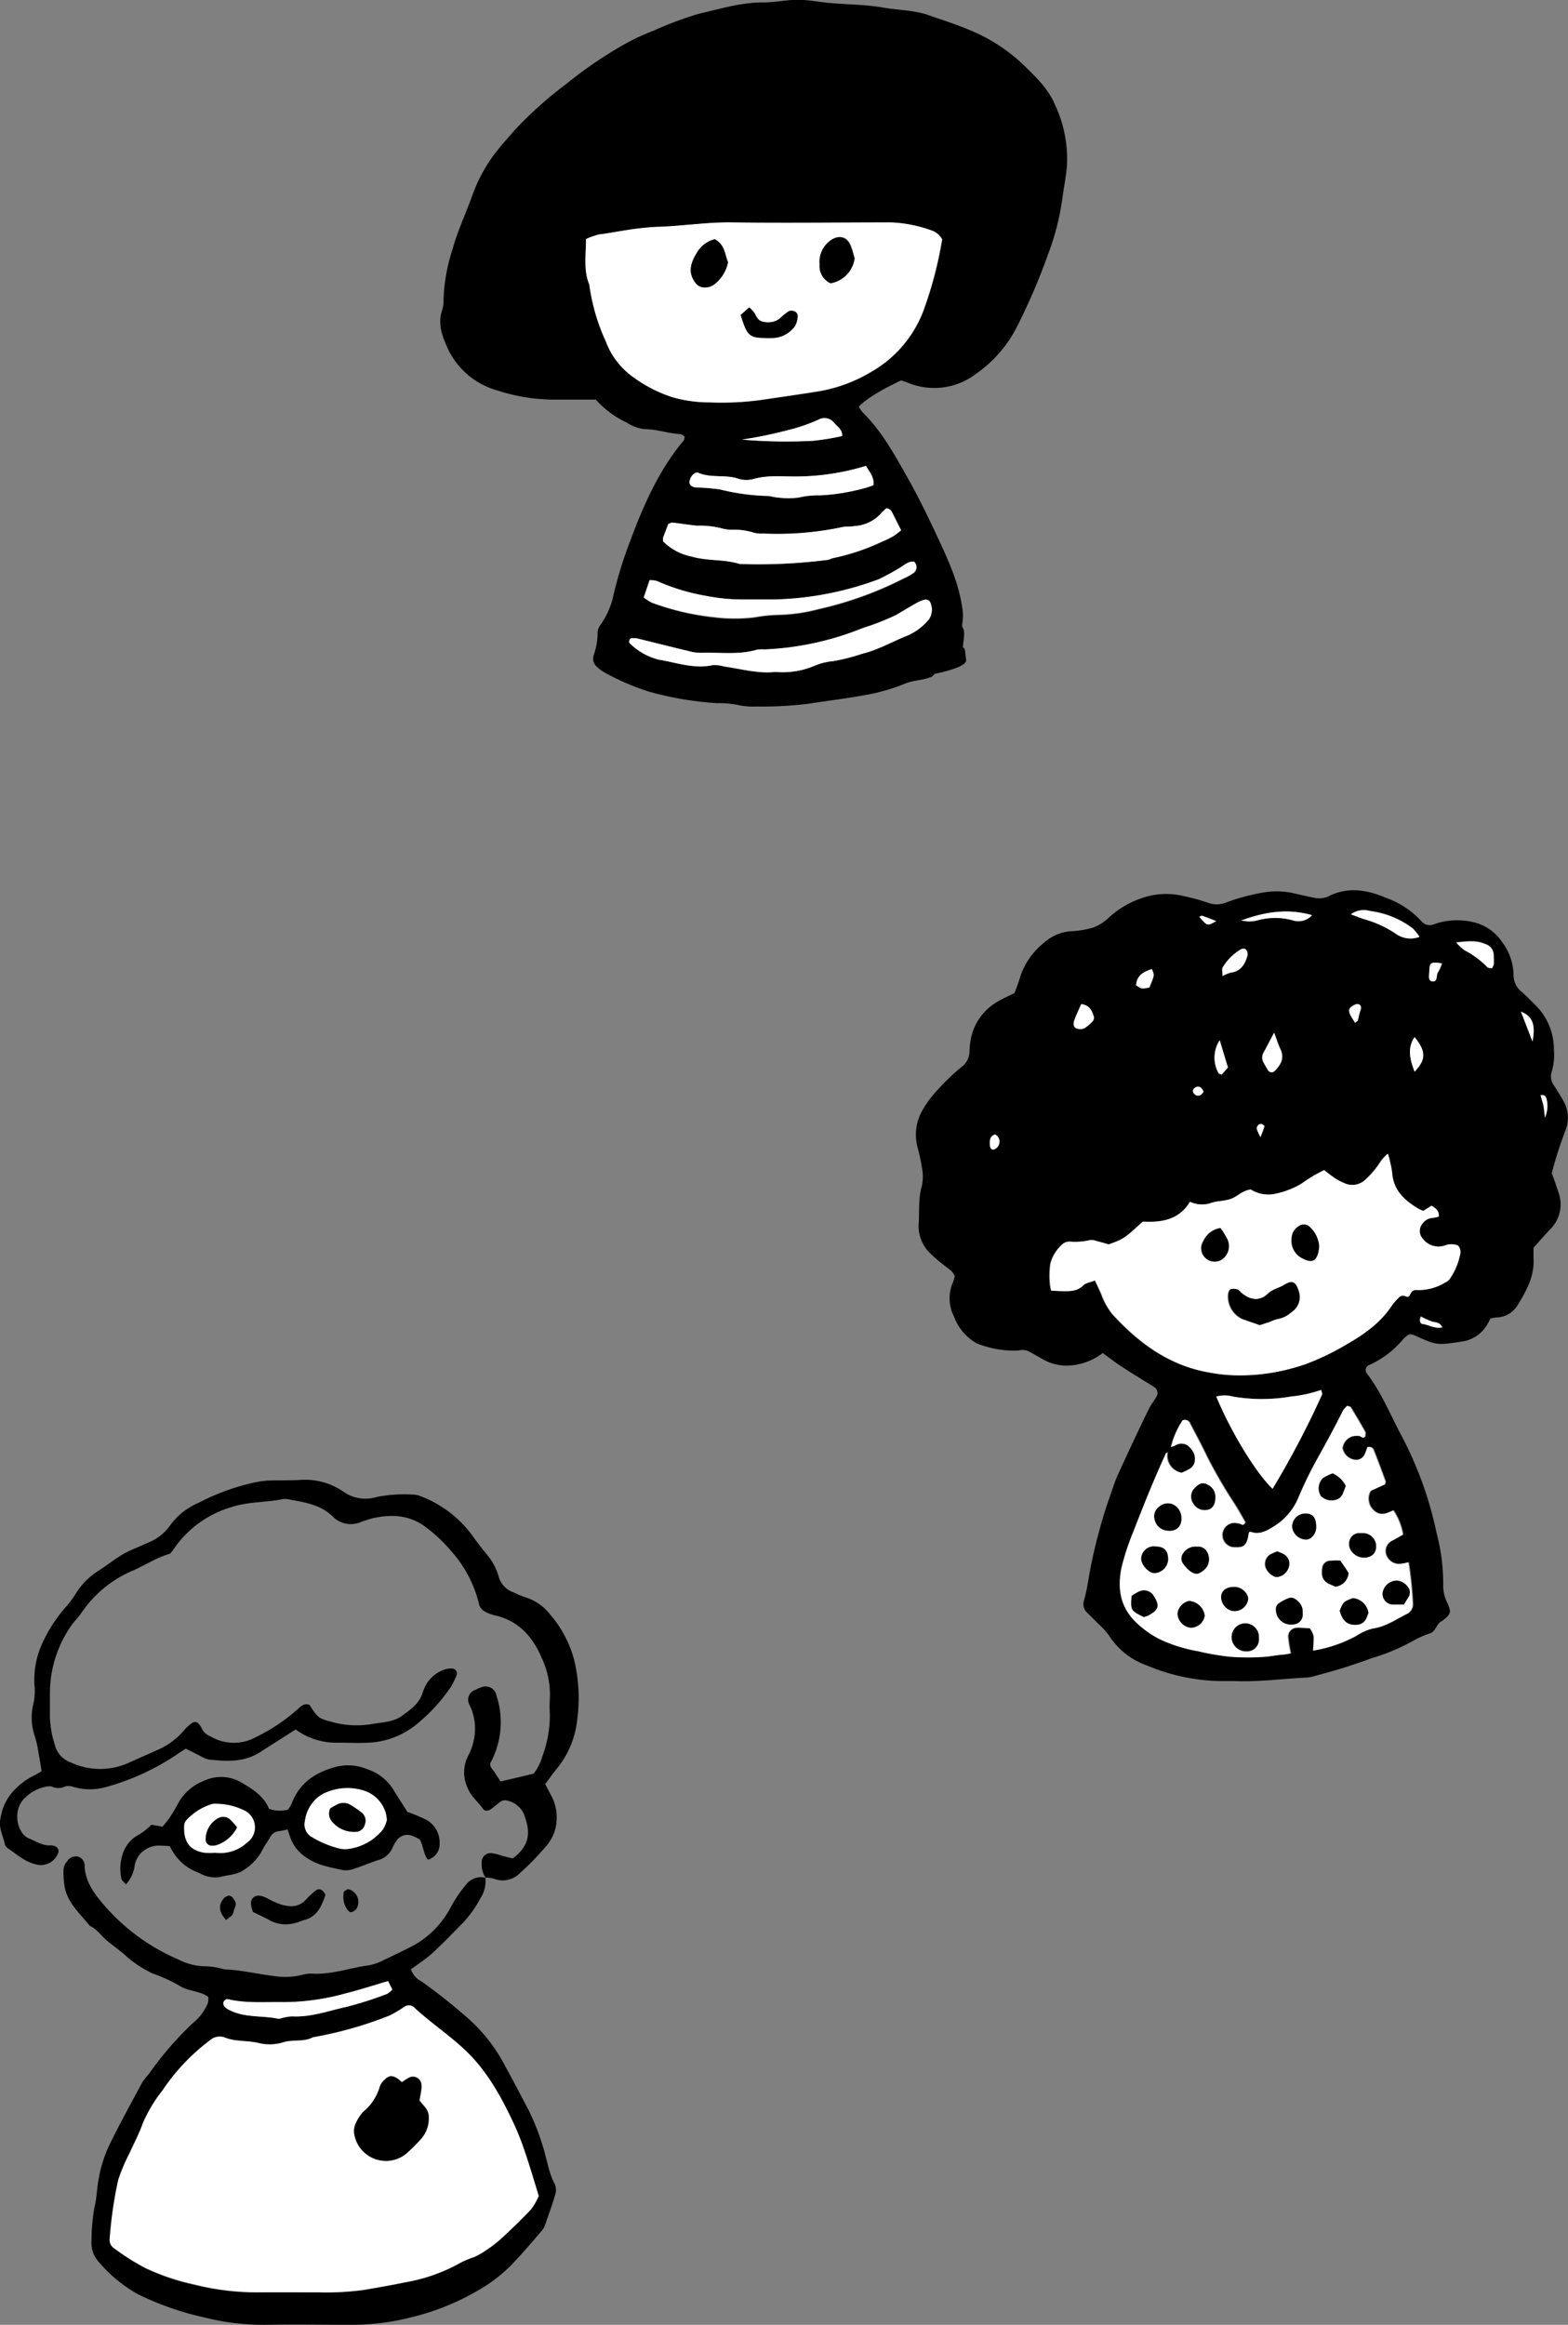 <svg xmlns="http://www.w3.org/2000/svg" viewBox="0 0 238.15 352.91"><rect x="0" y="0" width="238.15" height="352.91" fill="#808080" stroke="none"/><title>about-description</title><g id="レイヤー_2" data-name="レイヤー 2"><g id="レイヤー_1-2" data-name="レイヤー 1"><path d="M136.87,57.74c-3.26,1.55-5.34,2.84-6.44,4a6.07,6.07,0,0,0,.63.9c2.94,2.9,4.87,6.5,6.85,10,1.7,3,3.22,6.19,4.7,9.36,1.63,3.5,3.2,7,3.63,11,.1,1-.23,2-.05,2.24.5.61.07,2.17.07,3,0,.27.22-.25.34.75,0,.1.15,1.2.14,1.3-.12,1.12-4.78,2-4.78,2s-.49.6-.66.51c-1.37.55-2.48.4-3.9,1a29.43,29.43,0,0,1-6.39,1.78c-2.76.49-5.54.83-8.3,1.26a56.86,56.86,0,0,1-7.81.41A10.86,10.86,0,0,1,112,107a15.14,15.14,0,0,0-3.17-.26A50.27,50.27,0,0,1,98.59,105a36.52,36.52,0,0,1-6.91-3,4.82,4.82,0,0,1-.93-.7,1.64,1.64,0,0,1-.58-1.84A10.19,10.19,0,0,0,90.76,96a2,2,0,0,1,.39-1.06,12.33,12.33,0,0,0,2.06-4.75,63.06,63.06,0,0,1,2.28-7.47c2.09-5.64,4.42-11.17,8.35-15.85.11-.13.09-.36.15-.62-.22-.12-.44-.34-.69-.35-1.83-.11-3.58-.75-5.45-.76a6.25,6.25,0,0,1-2.67-1,14.53,14.53,0,0,1-4.69-3.48H83.78a28.25,28.25,0,0,1-8.25-1.39A11.8,11.8,0,0,1,68,52.89c-.83-1.84-1.58-3.77-.82-5.88a4.26,4.26,0,0,0,.18-1.43,27.28,27.28,0,0,1,1.35-7.67c.77-2.79,2-5.43,3-8.16a23.55,23.55,0,0,1,3.77-6.84c.83-1.07,1.75-2.06,2.63-3.09a59.31,59.31,0,0,1,7.8-7,64.89,64.89,0,0,1,8.35-5.77,33.63,33.63,0,0,1,5-2.39,52.13,52.13,0,0,1,7.07-2.62c3.2-.72,6.34-1.71,9.68-1.67,1.73,0,3.46-.41,5.19-.4s3.26.35,4.9.49c2.69.24,5.43.23,8.09.7,2.27.39,4.63.37,6.84,1.14s4.41,1.47,6.54,2.39a26.1,26.1,0,0,1,8,5.28c1.81,1.76,3.63,3.51,4.65,5.9a19.45,19.45,0,0,1,1.83,9.3c-.14,1.63-.46,3.25-.69,4.88a38,38,0,0,1-2.12,8.39,94.94,94.94,0,0,1-4.93,11.45,19.53,19.53,0,0,1-6.11,6.89,10.47,10.47,0,0,1-10.45,1.26ZM89,36.29c0,2.51-.35,4.76.55,6.91A29.88,29.88,0,0,0,92,51.79a11.61,11.61,0,0,0,3.49,4.93,20.88,20.88,0,0,0,6.62,3.58,20.3,20.3,0,0,0,5.71.8,44.68,44.68,0,0,0,7.82-.37c2.75-.41,5.52-.8,8.28-1.24a22.91,22.91,0,0,0,8.38-3,18,18,0,0,0,8.16-9.82,59.35,59.35,0,0,0,2.66-10.33,3,3,0,0,0-1.77-1.39,20.33,20.33,0,0,0-5.94-1.16c-8.06,0-16.12.09-24.18,0-3.89-.06-7.72.59-11.6.68a45.61,45.61,0,0,0-5.16.61c-1.14.17-2.27.4-3.43.53A11.44,11.44,0,0,0,89,36.29ZM101.5,79.54c-.24.64-.53,1.35-.79,2.07a1.82,1.82,0,0,0,0,.57,8.35,8.35,0,0,0,4.23,2.29c2.43.72,5,.4,7.42,1.15A83.54,83.54,0,0,0,125.68,85c.28,0,.54-.21.83-.27a33.1,33.1,0,0,0,7.39-2.47,17.13,17.13,0,0,0,1.56-.74c.47-.28.89-.66,1.4-1l-1.21-2.42c-.21-.42-.39-.88-1.05-.93-.24.24-.55.48-.79.77a5.89,5.89,0,0,1-4.08,1.93c-.57.09-1.17,0-1.74.14a47.64,47.64,0,0,1-12.09,1,4.23,4.23,0,0,1-1.44-.14,9.68,9.68,0,0,0-3.15-.44,6,6,0,0,1-1.71-.21,13.2,13.2,0,0,0-3.74-.4c-1.25-.13-2.48-.33-3.72-.47C102,79.31,101.78,79.44,101.5,79.54ZM117.81,102a12.45,12.45,0,0,0,5.86-.91,9.1,9.1,0,0,1,2.79-.71,29,29,0,0,0,4.47-1.13c2.38-.57,4.48-1.79,6.71-2.69A8.53,8.53,0,0,0,141.11,94a2.61,2.61,0,0,0,.07-2.71.83.83,0,0,0-.75-.23,5.15,5.15,0,0,0-1.33.56c-1,.56-2,1.17-3,1.76a39.26,39.26,0,0,1-5.11,2,44.65,44.65,0,0,1-14.9,3.22,4.94,4.94,0,0,0-1.16.05c-2.66.78-5.38.4-8.08.46a7.22,7.22,0,0,1-1.74-.13c-2.8-.67-5.6-1.38-8.4-2.06a3.09,3.09,0,0,0-.86,0,.31.31,0,0,0-.22.18c0,.16-.13.43-.06.49a9.49,9.49,0,0,0,4.48,2.56c2.7.44,5.38,1.46,8.21.83a5.14,5.14,0,0,1,1.71.21C112.55,101.51,115.08,102.28,117.81,102Zm21-16.72c-.84-.1-1.41.48-2.07.84a34.14,34.14,0,0,1-3.3,1.8A48.52,48.52,0,0,1,117.65,91c-1.55,0-3.1,0-4.65,0a28.59,28.59,0,0,1-5.75-.5,30.9,30.9,0,0,1-7.44-2.25,3.93,3.93,0,0,0-1.15-.14l-.89,2.62a8.4,8.4,0,0,0,1.23.79,39.24,39.24,0,0,0,9.53,2.25,25.33,25.33,0,0,0,6.09,0,23.34,23.34,0,0,1,3.44-.37,26,26,0,0,0,6.28-.88,54.74,54.74,0,0,0,13-4.7,6.44,6.44,0,0,0,1.26-.7A1.11,1.11,0,0,0,138.83,85.26Zm-7.32-14.54a36.59,36.59,0,0,1-10.72,1.61c-2.12,0-4.25-.22-6.36.39a4.09,4.09,0,0,1-2.3-.06c-2-.66-4.08-.06-6-.87-.56-.24-1.2.43-1.37,1.21-.12.58.27.94,1.09,1a30.82,30.82,0,0,1,3.47.28,33.79,33.79,0,0,0,7.16,1c.57,0,1.14.21,1.71.24a11.57,11.57,0,0,0,3.16,0,12.66,12.66,0,0,1,3.17-.33,29.77,29.77,0,0,0,5.72-.82,17.89,17.89,0,0,0,2.44-.72C132.79,72.46,132.13,71.72,131.51,70.72Zm-18.81-4a78.71,78.71,0,0,0,10.74.17,36,36,0,0,0,4.48-.73c0-1-.76-1.41-1.22-2a1.85,1.85,0,0,0-2.36-.49,25.83,25.83,0,0,1-4.63,1.59A65,65,0,0,1,112.7,66.73Z"/><path d="M89,36.29a11.44,11.44,0,0,1,2-.71c1.16-.13,2.29-.36,3.43-.53a45.61,45.61,0,0,1,5.16-.61c3.88-.09,7.71-.74,11.6-.68,8.06.11,16.12,0,24.18,0a20.33,20.33,0,0,1,5.94,1.16,3,3,0,0,1,1.77,1.39,59.35,59.35,0,0,1-2.66,10.33,18,18,0,0,1-8.16,9.82,22.91,22.91,0,0,1-8.38,3c-2.76.44-5.53.83-8.28,1.24a44.68,44.68,0,0,1-7.82.37,20.3,20.3,0,0,1-5.71-.8,20.88,20.88,0,0,1-6.62-3.58A11.61,11.61,0,0,1,92,51.79,29.88,29.88,0,0,1,89.5,43.2C88.6,41.05,89,38.8,89,36.29Zm19.62,0a4.3,4.3,0,0,0-2.61,1.8c-1.16,1.78-1.55,3.22-.42,4.77a1.72,1.72,0,0,0,1.48.75,2.35,2.35,0,0,0,1.58-.59,5.58,5.58,0,0,0,1.92-3.24C110.08,38.67,110.15,37.19,108.57,36.32Zm21.22,2.94c-.17-.57-.33-1.22-.55-1.85-.53-1.53-1.93-1.85-3.2-.81a4,4,0,0,0-1.56,3.55A2.81,2.81,0,0,0,126.16,43,4.44,4.44,0,0,0,129.79,39.26Zm-17.3,8.56c.15.47.23.74.32,1,.71,2.11,1.21,2.49,3.28,2.5a11.54,11.54,0,0,0,1.44,0,4.32,4.32,0,0,0,3.18-1.78,3.09,3.09,0,0,0,.4-1.34.77.77,0,0,0-.5-.93,1.13,1.13,0,0,0-.83,0,10.81,10.81,0,0,0-1.34,1.09,2.91,2.91,0,0,1-2.46.52c-.79-.08-1.08-.7-1.39-1.32a4.89,4.89,0,0,0-.81-.87Z" style="fill:#fff"/><path d="M101.5,79.54c.28-.1.47-.23.64-.21,1.24.14,2.47.34,3.72.47a13.2,13.2,0,0,1,3.74.4,6,6,0,0,0,1.71.21,9.68,9.68,0,0,1,3.15.44,4.23,4.23,0,0,0,1.44.14A47.64,47.64,0,0,0,128,80c.57-.11,1.17,0,1.74-.14a5.89,5.89,0,0,0,4.08-1.93c.24-.29.55-.53.79-.77.66.05.84.51,1.05.93l1.21,2.42c-.51.38-.93.76-1.4,1a17.13,17.13,0,0,1-1.56.74,33.1,33.1,0,0,1-7.39,2.47c-.29.06-.55.24-.83.27a83.54,83.54,0,0,1-13.32.62c-2.42-.75-5-.43-7.42-1.15a8.35,8.35,0,0,1-4.23-2.29,1.82,1.82,0,0,1,0-.57C101,80.89,101.26,80.18,101.5,79.54Z" style="fill:#fff"/><path d="M117.81,102c-2.73.3-5.26-.47-7.83-.83a5.14,5.14,0,0,0-1.71-.21c-2.83.63-5.51-.39-8.21-.83a9.49,9.49,0,0,1-4.48-2.56c-.07-.06,0-.33.06-.49a.31.31,0,0,1,.22-.18,3.09,3.09,0,0,1,.86,0c2.8.68,5.6,1.39,8.4,2.06a7.22,7.22,0,0,0,1.74.13c2.7-.06,5.42.32,8.08-.46a4.94,4.94,0,0,1,1.16-.05A44.65,44.65,0,0,0,131,95.35a39.26,39.26,0,0,0,5.11-2c1-.59,2-1.2,3-1.76a5.15,5.15,0,0,1,1.33-.56.83.83,0,0,1,.75.23,2.61,2.61,0,0,1-.07,2.71,8.53,8.53,0,0,1-3.47,2.58c-2.23.9-4.33,2.12-6.71,2.69a29,29,0,0,1-4.47,1.13,9.1,9.1,0,0,0-2.79.71A12.45,12.45,0,0,1,117.81,102Z" style="fill:#fff"/><path d="M138.83,85.26a1.11,1.11,0,0,1-.2,1.76,6.44,6.44,0,0,1-1.26.7,54.74,54.74,0,0,1-13,4.7,26,26,0,0,1-6.28.88,23.34,23.34,0,0,0-3.44.37,25.33,25.33,0,0,1-6.09,0A39.24,39.24,0,0,1,99,91.47a8.4,8.4,0,0,1-1.23-.79l.89-2.62a3.93,3.93,0,0,1,1.15.14,30.9,30.9,0,0,0,7.44,2.25A28.59,28.59,0,0,0,113,91c1.55,0,3.1,0,4.65,0a48.52,48.52,0,0,0,15.81-3.06,34.14,34.14,0,0,0,3.3-1.8C137.42,85.74,138,85.16,138.83,85.26Z" style="fill:#fff"/><path d="M131.51,70.72c.62,1,1.28,1.74,1.15,2.93a17.89,17.89,0,0,1-2.44.72,29.77,29.77,0,0,1-5.72.82,12.66,12.66,0,0,0-3.17.33,11.57,11.57,0,0,1-3.16,0c-.57,0-1.14-.26-1.71-.24a33.79,33.79,0,0,1-7.16-1,30.82,30.82,0,0,0-3.47-.28c-.82-.06-1.21-.42-1.09-1,.17-.78.81-1.45,1.37-1.21,1.94.81,4.06.21,6,.87a4.09,4.09,0,0,0,2.3.06c2.11-.61,4.24-.39,6.36-.39A36.59,36.59,0,0,0,131.51,70.72Z" style="fill:#fff"/><path d="M112.7,66.73a65,65,0,0,0,7-1.44,25.83,25.83,0,0,0,4.63-1.59,1.85,1.85,0,0,1,2.36.49c.46.57,1.27.94,1.22,2a36,36,0,0,1-4.48.73A78.71,78.71,0,0,1,112.7,66.73Z" style="fill:#fff"/><path d="M108.57,36.32c1.58.87,1.51,2.35,2,3.49a5.58,5.58,0,0,1-1.92,3.24,2.35,2.35,0,0,1-1.58.59,1.72,1.72,0,0,1-1.48-.75c-1.13-1.55-.74-3,.42-4.77A4.3,4.3,0,0,1,108.57,36.32Z"/><path d="M129.79,39.26A4.44,4.44,0,0,1,126.16,43a2.81,2.81,0,0,1-1.68-2.82A4,4,0,0,1,126,36.6c1.27-1,2.67-.72,3.2.81C129.46,38,129.62,38.69,129.79,39.26Z"/><path d="M112.49,47.82l1.29-1.15a4.89,4.89,0,0,1,.81.87c.31.62.6,1.24,1.39,1.32a2.91,2.91,0,0,0,2.46-.52,10.81,10.81,0,0,1,1.34-1.09,1.13,1.13,0,0,1,.83,0,.77.77,0,0,1,.5.93,3.09,3.09,0,0,1-.4,1.34,4.32,4.32,0,0,1-3.18,1.78,11.54,11.54,0,0,1-1.44,0c-2.07,0-2.57-.39-3.28-2.5C112.72,48.56,112.64,48.29,112.49,47.82Z"/><path d="M167.49,205.39a9.24,9.24,0,0,1-5.48,1.92,7.45,7.45,0,0,1-3.85-1.1c-.58-.35-1.18-.66-1.78-1a2.25,2.25,0,0,0-1.68-.2,15.07,15.07,0,0,1-6.4-1.11,7.8,7.8,0,0,1-3.39-4,6.09,6.09,0,0,1-.21-5.16,8.45,8.45,0,0,0,.32-1c-.3-.79-1.06-1.21-1.71-1.73a23.46,23.46,0,0,1-1.92-1.65,5.68,5.68,0,0,1-1.86-4.54c.13-1.94-.08-3.88.49-5.81a7,7,0,0,0,0-2.78,27.43,27.43,0,0,0-.7-3.21,7.43,7.43,0,0,1,.87-5.63,15.94,15.94,0,0,1,2.27-3A32.37,32.37,0,0,1,146,162a3,3,0,0,0,1.25-2.36,10.67,10.67,0,0,1,.48-3,8.41,8.41,0,0,1,4-4.71c.73-.42,1.51-.76,2.33-1.16a21.18,21.18,0,0,0,.77-2.11,11.06,11.06,0,0,1,3.78-5.59,6.89,6.89,0,0,1,3.9-1.7,14.53,14.53,0,0,0,3.49-.55,7.15,7.15,0,0,0,2.52-1.63,14.24,14.24,0,0,1,5-2.89,11.21,11.21,0,0,1,6.26-.27,29.11,29.11,0,0,1,3.65,1,3.86,3.86,0,0,0,2.72,0,30.58,30.58,0,0,1,5.36-1.48,12,12,0,0,1,4.77,0c1.07.25,2.14.5,3.21.71a3.42,3.42,0,0,0,2.25-.18c3-1.53,5.92-1,8.81.23a13.35,13.35,0,0,1,5.27,3.46,1.68,1.68,0,0,0,2.07.5,10.53,10.53,0,0,1,5.53-.36,7.22,7.22,0,0,1,4.76,3.15,8.5,8.5,0,0,1,1.7,4.94,3.23,3.23,0,0,0,1.3,2.62c.64.55,1.22,1.18,1.83,1.77a9.45,9.45,0,0,1,3,7,8.65,8.65,0,0,1-.33,3.27,2.35,2.35,0,0,0,.38,2.18q.69,1.06,1.32,2.16a5.17,5.17,0,0,1,.37,4.64,57.93,57.93,0,0,0-2.06,6.44c.35,1,.71,1.94,1,2.9a5.28,5.28,0,0,1-1.24,5.62c-.81.86-1.59,1.75-2.54,2.8,0,.41,0,1,0,1.58.18,2.69-1.06,4.93-2.38,7.1a3.86,3.86,0,0,1-3.15,1.91c-.33,0-.65.1-1,.15-.22.4-.39.78-.62,1.12a5.26,5.26,0,0,1-3.73,2.39c-3.78.57-3.77.61-7.31-1a3.47,3.47,0,0,0-.67-.11,4.74,4.74,0,0,0-.87.67,14.35,14.35,0,0,1-5.21,4,.81.81,0,0,0-.38,1.26c2.24,2.92,3.58,6.34,5.31,9.54a56.42,56.42,0,0,1,5.3,14.75,30,30,0,0,1,1,7.76,5.74,5.74,0,0,0,.57,2.7c.71,1.54.62,1.76-.64,2.77a1.16,1.16,0,0,1-.22.13c-.77.41-.81,1.5-1.7,1.82a13.34,13.34,0,0,0-2.33,1,30.83,30.83,0,0,1-6.51,2.76,86.15,86.15,0,0,1-8.45,2.65,7.83,7.83,0,0,1-1.23.29c-3.72.17-7.43.7-11.17.55-.76,0-1.53,0-2.29,0a30.09,30.09,0,0,1-11.08-2.39,11.23,11.23,0,0,1-5.69-4.49,11.13,11.13,0,0,0-1.71-1.87c-.54-.55-1.08-1.09-1.63-1.62a1.78,1.78,0,0,1-.48-1.87c.47-1.63.67-3.31,1-5a81.91,81.91,0,0,1,3-11c.37-1,.69-2.09,1.15-3.09q2.28-5,4.65-9.89c.33-.68.81-1.29,1.2-1.94a1.08,1.08,0,0,0-.43-1.53c-1.5-.94-3-1.84-4.52-2.83C169.62,207,168.56,206.18,167.49,205.39Zm9.92,15.07c-.07,0-.18.08-.21.15-1.8,3.9-3.4,7.89-4.95,11.9a36.85,36.85,0,0,0-1.81,5.53c-.67,3.19-.14,6,2.37,8.35a14.76,14.76,0,0,0,3.52,2.46,22.75,22.75,0,0,0,5.79,1.8,38,38,0,0,0,4.73.82,33.41,33.41,0,0,0,5.57,0c.83-.08,1.67-.25,2.51-.31.41,0,.81-.12,1.2-.18a21.66,21.66,0,0,1-.41-2.55,1.34,1.34,0,0,1,1.28-1.34c.67,0,1.33,0,2.06.06a4,4,0,0,1,.58,1.18,15.56,15.56,0,0,1-.1,2.22,20.83,20.83,0,0,0,6.5-2.21,8.17,8.17,0,0,1,2.53-1.14c1.93-.26,3.45-1.34,5.1-2.17a1.64,1.64,0,0,0,1-1.62,59.45,59.45,0,0,0-.65-6.27,9.39,9.39,0,0,1-1.35.25,2.08,2.08,0,0,1-2.09-1.51,1.75,1.75,0,0,1,1.07-2.07c.49-.29,1-.56,1.53-.87a9.51,9.51,0,0,0-1.46-3.68c-.93.41-1.87.91-2.84.12a2.38,2.38,0,0,1-.62-3.07l2.19-1c0-.18.11-.37.05-.51-.58-1.58-1.16-3.17-1.79-4.73a.73.73,0,0,0-.92-.4,8.67,8.67,0,0,1-.42,1.12,1.44,1.44,0,0,1-1.48.79,2.19,2.19,0,0,1-1.9-1.76,2.12,2.12,0,0,1,1.79-1.85,3.89,3.89,0,0,1,.76,0c.3,0,.55.47.89.09,0-.25.09-.55,0-.73-.71-1.26-1.44-2.49-2.19-3.72-.07-.11-.29-.13-.51-.22a3.73,3.73,0,0,0-.64.73c-1.21,2.42-2.5,4.81-3.82,7.17a60.77,60.77,0,0,0-3,6.16,9.27,9.27,0,0,1-3.78,4.3c-1,.66-2.2,1.27-3.54.74-.05.06-.13.12-.15.2a4.21,4.21,0,0,0-.09.49c-.31,1.38-.75,1.74-2,1.68a1.85,1.85,0,1,1,.19-3.67,4.37,4.37,0,0,1,.5.09c.27.06.57.45.82-.23-.5-.86-1-1.81-1.61-2.74a75.53,75.53,0,0,1-4.09-7c-.84-1.76-1.76-3.48-2.67-5.21a.85.85,0,0,0-1.11-.52,12.86,12.86,0,0,0-1.78,4.07ZM166.3,194.38l.88,2a10.74,10.74,0,0,0,1.69,3.1c4,4.39,8.63,7.82,14.71,8.87a23.76,23.76,0,0,0,4,.43,29.94,29.94,0,0,0,5.81-.44,31.83,31.83,0,0,0,4.88-1.27,38.72,38.72,0,0,0,5.95-2.85c2.71-1.59,5.3-3.35,7.08-6a7.78,7.78,0,0,1,1-1.15.91.91,0,0,1,1.14-.28c.43.22.54-.07.71-.39a.92.92,0,0,1,1-.56,7.76,7.76,0,0,0,4.31-1.17,1.56,1.56,0,0,0,.6-.45,10,10,0,0,0,1.61-3.7,1.53,1.53,0,0,0-.3-1.44,2.7,2.7,0,0,0-2,0,3,3,0,0,1-3.37-1.05,1.72,1.72,0,0,1,0-2.31,2,2,0,0,1,1.51-.83,4.91,4.91,0,0,0,.94-.2c.06-.92-.5-1.28-1.09-1.65l-1.25.78a5.45,5.45,0,0,1-.75-.32c-2.1-1.27-3.82-2.79-4-5.5a19.74,19.74,0,0,0-.64-2.85,6.32,6.32,0,0,0-1.12,1.21,12.25,12.25,0,0,1-2.1,2.54,2.92,2.92,0,0,1-3.49.67,7.94,7.94,0,0,1-1.74-1c-.41-.27-.79-.59-1.24-.94-.66.35-1.26.65-1.83,1s-1.13.74-1.69,1.12a13.07,13.07,0,0,1-4.26,1.55,5.09,5.09,0,0,1-3.37-.73c-1.31.21-2,1.08-3,1.43s-2.18.28-3.21.69a4.41,4.41,0,0,1-3-.24c-1.67,2.81-4.4,3.18-7.16,3-2.86,2.61-2.86,2.61-5.18,3.46-.61-.17-1.25-.36-1.91-.52a1.91,1.91,0,0,0-.95-.13,9.75,9.75,0,0,1-3,.23,1.67,1.67,0,0,0-1,.26,5.84,5.84,0,0,0-2,3.13,12.92,12.92,0,0,0-.06,3.05,6.38,6.38,0,0,0,.19,1L161,196c1.27,0,2.53.14,3.57-.91C164.91,194.75,165.5,194.69,166.3,194.38ZM184.73,212c2.3,5.45,6.11,11.67,8.55,14a136.38,136.38,0,0,0,7.53-14.35c.05-.12-.07-.3-.16-.66a20.09,20.09,0,0,1-4.59,1,25.92,25.92,0,0,1-8.83,0A4.72,4.72,0,0,0,184.73,212Zm30.86-69.82a7.37,7.37,0,0,0-1-1.27,13.55,13.55,0,0,0-6.46-2.64,3.34,3.34,0,0,0-2.93.49c.78.28,1.47.58,2.19.79a16.57,16.57,0,0,1,4.57,2.12A3.85,3.85,0,0,0,215.59,142.22Zm11,4.78c.48-.63.26-1.31.27-2a1.73,1.73,0,0,0-1.25-1.69c-1.37-.62-2.75-.43-4.42-.26a6.77,6.77,0,0,0,1.27,1.18,13.29,13.29,0,0,1,3.42,2.54C226,147,226.33,146.94,226.59,147Zm-33.07,9.76c-.61,1.16-1.1,2.11-1.59,3.06a1.48,1.48,0,0,0,0,1.44q.35.66.75,1.29a.65.65,0,0,0,.9.09c.93-.93,1.58-1.94.93-3.34C194.13,158.55,193.89,157.76,193.52,156.76Zm-5-17a9.08,9.08,0,0,0,1.16.17,5.78,5.78,0,0,0,1.25-.15,10,10,0,0,1,5.48,0,2.81,2.81,0,0,0,2.87-.8C195.59,137.89,192.26,138.37,188.52,139.73Zm-2.84,8.44a6.19,6.19,0,0,1,1.22-.48c1.59-.2,2.24-1.32,2.6-2.68a1.14,1.14,0,0,0-.29-.87.74.74,0,0,0-.7,0,7.85,7.85,0,0,0-2.81,2.8C185.56,147.13,185.68,147.51,185.68,148.17Zm-21.46,4.26c-.35.8-.76,1.63-1.07,2.5-.13.37-.16.93.27,1.14a1.5,1.5,0,0,0,1.19.06A5.06,5.06,0,0,0,166,155a.84.84,0,0,0,.16-.71C165.85,153.4,165.47,152.57,164.22,152.43Zm50.63,10.26c1.76-1.87,1.76-3.06,0-5.26C213.66,159.19,214.19,160.93,214.85,162.69Zm-29.6-4.78a4.86,4.86,0,0,0-.17,5c.06.1.26.12.47.2l.95-1.07Zm-10.32-10.8c-1.23.4-2.29.95-2.4,2.45.84.58.84.58,2,.35C175.38,148,175.36,148,174.93,147.11Zm57.83,11c.48-2.59,0-3.85-1.73-4.53ZM219,146.24c-1.73-.25-1.88-.15-1.88,1.14,0,.56-.24,1.44.35,1.57,1,.22.57-.95,1-1.41A5.8,5.8,0,0,0,219,146.24Zm-13.22,9c.29-.24.38-.28.4-.34.15-.55.25-1.11.44-1.65.13-.37.06-.67-.25-.82a.92.92,0,0,0-.68.09c-.84.41-1,.77-.62,1.54C205.29,154.46,205.53,154.8,205.82,155.28Zm13.25,46.22c-.43-.86-1.08-.71-1.61-.88a16.51,16.51,0,0,1-1.66-.75c-.25.52-.15,1.07.24,1.12C217,201.1,217.88,201.74,219.07,201.5Zm-67.92-29.28c-.82.27-.83.94-.79,1.61,0,.32.13.74.54.68a1.2,1.2,0,0,0,.73-.56A1.23,1.23,0,0,0,151.15,172.22Zm83.48-2.53a4.33,4.33,0,0,0,.29-2.77c-.08-.32-.21-.8-.92-.64.16.59.35,1.13.45,1.68A16.62,16.62,0,0,1,234.63,169.69Zm-49.91-29.86c-.92-.35-1.52-.6-2.13-.8-.11,0-.28.09-.43.15C183.36,140.59,183.36,140.59,184.72,139.83Zm-1.92,25.88a2,2,0,0,0-.25-.43.71.71,0,0,0-1.1-.09.52.52,0,0,0-.06.85.73.73,0,0,0,1.11.07A2,2,0,0,0,182.8,165.71Zm8.65,6.92c.29-.77.48-1.21.6-1.66,0-.08-.34-.36-.49-.35a.7.7,0,0,0-.65.83A8.66,8.66,0,0,0,191.45,172.63Z"/><path d="M166.3,194.38c-.8.31-1.39.37-1.71.69-1,1.05-2.3.94-3.57.91l-1.33-.06a6.38,6.38,0,0,1-.19-1,12.92,12.92,0,0,1,.06-3.05,5.84,5.84,0,0,1,2-3.13,1.67,1.67,0,0,1,1-.26,9.75,9.75,0,0,0,3-.23,1.91,1.91,0,0,1,.95.13c.66.16,1.3.35,1.91.52,2.32-.85,2.32-.85,5.18-3.46,2.76.14,5.49-.23,7.16-3a4.41,4.41,0,0,0,3,.24c1-.41,2.15-.31,3.21-.69s1.65-1.22,3-1.43a5.09,5.09,0,0,0,3.37.73,13.07,13.07,0,0,0,4.26-1.55c.56-.38,1.11-.77,1.69-1.12s1.17-.64,1.83-1c.45.35.83.67,1.24.94a7.94,7.94,0,0,0,1.74,1,2.92,2.92,0,0,0,3.49-.67,12.25,12.25,0,0,0,2.1-2.54,6.32,6.32,0,0,1,1.12-1.21,19.74,19.74,0,0,1,.64,2.85c.17,2.71,1.89,4.23,4,5.5a5.45,5.45,0,0,0,.75.32l1.25-.78c.59.37,1.15.73,1.09,1.65a4.91,4.91,0,0,1-.94.2,2,2,0,0,0-1.51.83,1.72,1.72,0,0,0,0,2.31,3,3,0,0,0,3.37,1.05,2.7,2.7,0,0,1,2,0,1.53,1.53,0,0,1,.3,1.44,10,10,0,0,1-1.61,3.7,1.56,1.56,0,0,1-.6.45,7.76,7.76,0,0,1-4.31,1.17.92.92,0,0,0-1,.56c-.17.32-.28.61-.71.39a.91.91,0,0,0-1.14.28,7.78,7.78,0,0,0-1,1.15c-1.78,2.7-4.37,4.46-7.08,6a38.72,38.72,0,0,1-5.95,2.85,31.83,31.83,0,0,1-4.88,1.27,29.94,29.94,0,0,1-5.81.44,23.76,23.76,0,0,1-4-.43c-6.08-1.05-10.67-4.48-14.71-8.87a10.74,10.74,0,0,1-1.69-3.1Zm25,6.77,1.52-.49a5.45,5.45,0,0,1,1.19-.42,4,4,0,0,0,2-1,2.74,2.74,0,0,0,1.1-3.33c-.46-1.37-.95-1.58-2.19-.82-.77.49-1.69.6-2.41,1.31-1.22,1.18-2.7,1-4.06-.12-.2-.17-.36-.42-.58-.49a1.72,1.72,0,0,0-1-.07c-.17,0-.33.37-.38.6a3.76,3.76,0,0,0,2.16,3.94Zm9-12a4.46,4.46,0,0,0-1.43-2.92,1.29,1.29,0,0,0-1.63-.11,2.17,2.17,0,0,0-1.1,1.87,2.94,2.94,0,0,0,1.77,3.06c1.24.61,1.9.38,2.25-.94A6.74,6.74,0,0,0,200.36,189.16Zm-15-2.73a3.34,3.34,0,0,0-2.55,1.91,2,2,0,0,0,1.66,3.13,1.94,1.94,0,0,0,1.16-.36,2.46,2.46,0,0,0,.8-3A11.92,11.92,0,0,0,185.37,186.43Z" style="fill:#fff"/><path d="M177.83,219.67a12.86,12.86,0,0,1,1.78-4.07.85.85,0,0,1,1.11.52c.91,1.73,1.83,3.45,2.67,5.21a75.53,75.53,0,0,0,4.09,7c.57.93,1.11,1.88,1.61,2.74-.25.68-.55.29-.82.23a4.37,4.37,0,0,0-.5-.09,1.85,1.85,0,1,0-.19,3.67c1.29.06,1.73-.3,2-1.68a4.21,4.21,0,0,1,.09-.49c0-.08.1-.14.15-.2,1.34.53,2.5-.08,3.54-.74a9.27,9.27,0,0,0,3.78-4.3,60.77,60.77,0,0,1,3-6.16c1.32-2.36,2.61-4.75,3.82-7.17a3.73,3.73,0,0,1,.64-.73c.22.09.44.11.51.22.75,1.23,1.48,2.46,2.19,3.72.1.18,0,.48,0,.73-.34.38-.59-.08-.89-.09a3.89,3.89,0,0,0-.76,0,2.12,2.12,0,0,0-1.79,1.85,2.19,2.19,0,0,0,1.9,1.76,1.44,1.44,0,0,0,1.48-.79,8.67,8.67,0,0,0,.42-1.12.73.73,0,0,1,.92.4c.63,1.56,1.21,3.15,1.79,4.73.06.14,0,.33-.05.51l-2.19,1a2.38,2.38,0,0,0,.62,3.07c1,.79,1.91.29,2.84-.12a9.51,9.51,0,0,1,1.46,3.68c-.54.31-1,.58-1.53.87a1.75,1.75,0,0,0-1.07,2.07,2.08,2.08,0,0,0,2.09,1.51,9.39,9.39,0,0,0,1.35-.25,59.45,59.45,0,0,1,.65,6.27,1.64,1.64,0,0,1-1,1.62c-1.65.83-3.17,1.91-5.1,2.17a8.17,8.17,0,0,0-2.53,1.14,20.83,20.83,0,0,1-6.5,2.21,15.56,15.56,0,0,0,.1-2.22,4,4,0,0,0-.58-1.18c-.73,0-1.39-.1-2.06-.06a1.34,1.34,0,0,0-1.28,1.34,21.66,21.66,0,0,0,.41,2.55c-.39.06-.79.15-1.2.18-.84.06-1.68.23-2.51.31a33.41,33.41,0,0,1-5.57,0,38,38,0,0,1-4.73-.82,22.75,22.75,0,0,1-5.79-1.8,14.76,14.76,0,0,1-3.52-2.46c-2.51-2.33-3-5.16-2.37-8.35a36.85,36.85,0,0,1,1.81-5.53c1.55-4,3.15-8,4.95-11.9,0-.07.14-.1.21-.15a2.63,2.63,0,0,0,2.1,3.08,9.62,9.62,0,0,0,1.25-.62,1.62,1.62,0,0,0,.61-.76,2.24,2.24,0,0,0-.58-2.32,1.63,1.63,0,0,0-2.25-.4A2.69,2.69,0,0,1,177.83,219.67Zm1.6,10.87a2.27,2.27,0,0,0-1.37-2.2,2,2,0,0,0-2.09.46,1.74,1.74,0,0,0-.61,1.81,2.14,2.14,0,0,0,1.66,1.7C178.48,232.6,179.43,231.89,179.43,230.54Zm11.77,18.17a2.07,2.07,0,1,0-4.13,0,2.17,2.17,0,0,0,2.25,2A1.79,1.79,0,0,0,191.2,248.71Zm-15.67-13.94a1.91,1.91,0,0,0-2.19,1.84c0,1,1.22,2.26,2.07,2.18a2.16,2.16,0,0,0,2-1.92C177.46,235.45,176.87,234.79,175.53,234.77Zm22.33,10.33a6,6,0,0,0-.05-.89c-.15-.88-1.25-1.86-1.95-1.65a6.24,6.24,0,0,0-1.75.92,1.11,1.11,0,0,0-.32.9,2.26,2.26,0,0,0,2.54,2.21A1.49,1.49,0,0,0,197.86,245.1Zm-16.05-10.3a2.16,2.16,0,0,0-2.05,1,1.32,1.32,0,0,0,0,1.63c.85,1.17,1.79,1.73,2.43,1.38a2.92,2.92,0,0,0,1.13-.95,2.2,2.2,0,0,0-.05-2.39A1.48,1.48,0,0,0,181.81,234.8Zm21.67,9.7c.39,1.42,1.05,2.24,2.53,2.14,1.19-.08,1.49-.91,1.78-1.82a2.62,2.62,0,0,0-2.36-2.22C204.09,243.14,204.06,243.12,203.48,244.5Zm-24.63.42a2.24,2.24,0,0,0,2.05,2.17,2.16,2.16,0,0,0,2.07-1.83,2.58,2.58,0,0,0-2.36-2.23A2.21,2.21,0,0,0,178.85,244.92Zm-5.13.55c.3-.1.47-.14.62-.21,1.64-.86,1.83-1.49.92-2.93a1.71,1.71,0,0,0-2.17-.77,7.14,7.14,0,0,0-1.22.72C171.71,244.44,171.71,244.44,173.72,245.47ZM207,232.74c-.17,0-.34,0-.5,0a1.47,1.47,0,0,0-1.42.86,1.77,1.77,0,0,0,.21,1.89,2.33,2.33,0,0,0,2.91.72,1.47,1.47,0,0,0,.66-.71A2,2,0,0,0,207,232.74Zm-3.45,4.17a9.34,9.34,0,0,0-1.76,0,1.21,1.21,0,0,0-1,1c-.16,1-.12,2,1.1,2.52l.84.37a2.23,2.23,0,0,0,2-2.12Zm-1.17-13.24a9,9,0,0,0-1.48.7,2.21,2.21,0,0,0-.3,2.75,2.32,2.32,0,0,0,2.76.32,1.88,1.88,0,0,0,.47-.58c.21-.45.36-.92.51-1.3A4,4,0,0,0,202.4,223.67Zm10.84,19.89c.27-.47.45-.75.61-1a1.7,1.7,0,0,0,.22-.45,1.68,1.68,0,0,0,0-.74,2.31,2.31,0,0,0-1.9-1.42,2.22,2.22,0,0,0-2.09,1.51,1.6,1.6,0,0,0,1.49,2.12C212.07,243.6,212.58,243.56,213.24,243.56ZM199.9,231.88c0-1.43-.45-2.1-1.53-2.14a2,2,0,0,0-2.09,2,2.18,2.18,0,0,0,2,1.94C199.06,233.79,199.87,232.88,199.9,231.88Zm-15.32-4.51a2,2,0,0,0-1.17-2,1.2,1.2,0,0,0-1.42.05,3.42,3.42,0,0,0-.73.69,1.87,1.87,0,0,0,0,2.12,2,2,0,0,0,2.17.93C184.16,229,184.56,228.42,184.58,227.37Zm2.86,13.53c-1.41,0-2.21.86-1.88,2a2.25,2.25,0,0,0,1.51,1.58,2.07,2.07,0,0,0,2.49-1.58,1,1,0,0,0,0-.51A2.18,2.18,0,0,0,187.44,240.9Zm6.51-5.39a8.39,8.39,0,0,0-1.12.48,1.7,1.7,0,0,0-.64,2,2.51,2.51,0,0,0,1.41,1.36.94.94,0,0,0,.5,0,2.1,2.1,0,0,0,1.56-1.47,1.64,1.64,0,0,0-.75-1.95A7.23,7.23,0,0,0,194,235.51Z" style="fill:#fff"/><path d="M184.73,212a4.72,4.72,0,0,1,2.5,0,25.92,25.92,0,0,0,8.83,0,20.09,20.09,0,0,0,4.59-1c.09.36.21.54.16.66A136.38,136.38,0,0,1,193.28,226C190.84,223.71,187,217.49,184.73,212Z" style="fill:#fff"/><path d="M215.59,142.22a3.85,3.85,0,0,1-3.66-.51,16.57,16.57,0,0,0-4.57-2.12c-.72-.21-1.41-.51-2.19-.79a3.34,3.34,0,0,1,2.93-.49,13.55,13.55,0,0,1,6.46,2.64A7.37,7.37,0,0,1,215.59,142.22Z" style="fill:#fff"/><path d="M177.83,219.67a2.69,2.69,0,0,0,.71-.23,1.63,1.63,0,0,1,2.25.4,2.24,2.24,0,0,1,.58,2.32,1.62,1.62,0,0,1-.61.76,9.62,9.62,0,0,1-1.25.62,2.63,2.63,0,0,1-2.1-3.08Z"/><path d="M226.59,147c-.26-.06-.57-.05-.71-.19a13.29,13.29,0,0,0-3.42-2.54,6.77,6.77,0,0,1-1.27-1.18c1.67-.17,3.05-.36,4.42.26a1.73,1.73,0,0,1,1.25,1.69C226.85,145.69,227.07,146.37,226.59,147Z" style="fill:#fff"/><path d="M193.52,156.76c.37,1,.61,1.79.95,2.54.65,1.4,0,2.41-.93,3.34a.65.65,0,0,1-.9-.09q-.4-.63-.75-1.29a1.48,1.48,0,0,1,0-1.44C192.42,158.87,192.91,157.92,193.52,156.76Z" style="fill:#fff"/><path d="M188.52,139.73c3.74-1.36,7.07-1.84,10.76-.81a2.81,2.81,0,0,1-2.87.8,10,10,0,0,0-5.48,0,5.78,5.78,0,0,1-1.25.15A9.08,9.08,0,0,1,188.52,139.73Z" style="fill:#fff"/><path d="M185.68,148.17c0-.66-.12-1,0-1.28a7.85,7.85,0,0,1,2.81-2.8.74.74,0,0,1,.7,0,1.14,1.14,0,0,1,.29.87c-.36,1.36-1,2.48-2.6,2.68A6.19,6.19,0,0,0,185.68,148.17Z" style="fill:#fff"/><path d="M164.22,152.43c1.25.14,1.63,1,1.89,1.88a.84.84,0,0,1-.16.71,5.06,5.06,0,0,1-1.34,1.11,1.5,1.5,0,0,1-1.19-.06c-.43-.21-.4-.77-.27-1.14C163.46,154.06,163.87,153.23,164.22,152.43Z" style="fill:#fff"/><path d="M214.85,162.69c-.66-1.76-1.19-3.5,0-5.26C216.61,159.63,216.61,160.82,214.85,162.69Z" style="fill:#fff"/><path d="M185.25,157.91l1.25,4.15-.95,1.07c-.21-.08-.41-.1-.47-.2A4.86,4.86,0,0,1,185.25,157.91Z" style="fill:#fff"/><path d="M174.93,147.11c.43.88.45.89-.36,2.8-1.2.23-1.2.23-2-.35C172.64,148.06,173.7,147.51,174.93,147.11Z" style="fill:#fff"/><path d="M232.76,158.11,231,153.58C232.77,154.26,233.24,155.52,232.76,158.11Z" style="fill:#fff"/><path d="M219,146.24a5.8,5.8,0,0,1-.57,1.3c-.39.46.05,1.63-1,1.41-.59-.13-.35-1-.35-1.57C217.16,146.09,217.31,146,219,146.24Z" style="fill:#fff"/><path d="M205.82,155.28c-.29-.48-.53-.82-.71-1.18-.36-.77-.22-1.13.62-1.54a.92.92,0,0,1,.68-.09c.31.15.38.45.25.82-.19.54-.29,1.1-.44,1.65C206.2,155,206.11,155,205.82,155.28Z" style="fill:#fff"/><path d="M219.07,201.5c-1.19.24-2.06-.4-3-.51-.39-.05-.49-.6-.24-1.12a16.51,16.51,0,0,0,1.66.75C218,200.79,218.64,200.64,219.07,201.5Z" style="fill:#fff"/><path d="M151.15,172.22a1.23,1.23,0,0,1,.48,1.73,1.2,1.2,0,0,1-.73.56c-.41.06-.52-.36-.54-.68C150.32,173.16,150.33,172.49,151.15,172.22Z" style="fill:#fff"/><path d="M234.63,169.69a16.62,16.62,0,0,0-.18-1.73c-.1-.55-.29-1.09-.45-1.68.71-.16.84.32.92.64A4.33,4.33,0,0,1,234.63,169.69Z" style="fill:#fff"/><path d="M184.72,139.83c-1.36.76-1.36.76-2.56-.66.15,0,.32-.18.43-.14C183.2,139.23,183.8,139.48,184.72,139.83Z" style="fill:#fff"/><path d="M182.8,165.71a2,2,0,0,1-.3.4.73.73,0,0,1-1.11-.07.52.52,0,0,1,.06-.85.71.71,0,0,1,1.1.09A2,2,0,0,1,182.8,165.71Z" style="fill:#fff"/><path d="M191.45,172.63a8.66,8.66,0,0,1-.54-1.18.7.7,0,0,1,.65-.83c.15,0,.5.27.49.35C191.93,171.42,191.74,171.86,191.45,172.63Z" style="fill:#fff"/><path d="M191.34,201.15l-2.58-.92a3.76,3.76,0,0,1-2.16-3.94c.05-.23.21-.56.38-.6a1.72,1.72,0,0,1,1,.07c.22.07.38.32.58.49,1.36,1.16,2.84,1.3,4.06.12.72-.71,1.64-.82,2.41-1.31,1.24-.76,1.73-.55,2.19.82a2.74,2.74,0,0,1-1.1,3.33,4,4,0,0,1-2,1,5.45,5.45,0,0,0-1.19.42Z"/><path d="M200.36,189.16a6.74,6.74,0,0,1-.14,1c-.35,1.32-1,1.55-2.25.94A2.94,2.94,0,0,1,196.2,188a2.17,2.17,0,0,1,1.1-1.87,1.29,1.29,0,0,1,1.63.11A4.46,4.46,0,0,1,200.36,189.16Z"/><path d="M185.37,186.43a11.92,11.92,0,0,1,1.07,1.73,2.46,2.46,0,0,1-.8,3,1.94,1.94,0,0,1-1.16.36,2,2,0,0,1-1.66-3.13A3.34,3.34,0,0,1,185.37,186.43Z"/><path d="M179.43,230.54c0,1.35-1,2.06-2.41,1.77a2.14,2.14,0,0,1-1.66-1.7,1.74,1.74,0,0,1,.61-1.81,2,2,0,0,1,2.09-.46A2.27,2.27,0,0,1,179.43,230.54Z"/><path d="M191.2,248.71a1.79,1.79,0,0,1-1.88,1.93,2.17,2.17,0,0,1-2.25-2,2.07,2.07,0,1,1,4.13,0Z"/><path d="M175.53,234.77c1.34,0,1.93.68,1.87,2.1a2.16,2.16,0,0,1-2,1.92c-.85.08-2.06-1.19-2.07-2.18A1.91,1.91,0,0,1,175.53,234.77Z"/><path d="M197.86,245.1a1.49,1.49,0,0,1-1.53,1.49,2.26,2.26,0,0,1-2.54-2.21,1.11,1.11,0,0,1,.32-.9,6.24,6.24,0,0,1,1.75-.92c.7-.21,1.8.77,1.95,1.65A6,6,0,0,1,197.86,245.1Z"/><path d="M181.81,234.8a1.48,1.48,0,0,1,1.42.64,2.2,2.2,0,0,1,.05,2.39,2.92,2.92,0,0,1-1.13.95c-.64.35-1.58-.21-2.43-1.38a1.32,1.32,0,0,1,0-1.63A2.16,2.16,0,0,1,181.81,234.8Z"/><path d="M203.48,244.5c.58-1.38.61-1.36,2-1.9a2.62,2.62,0,0,1,2.36,2.22c-.29.91-.59,1.74-1.78,1.82C204.53,246.74,203.87,245.92,203.48,244.5Z"/><path d="M178.85,244.92a2.21,2.21,0,0,1,1.76-1.89,2.58,2.58,0,0,1,2.36,2.23,2.16,2.16,0,0,1-2.07,1.83A2.24,2.24,0,0,1,178.85,244.92Z"/><path d="M173.72,245.47c-2-1-2-1-1.85-3.19a7.14,7.14,0,0,1,1.22-.72,1.71,1.71,0,0,1,2.17.77c.91,1.44.72,2.07-.92,2.93C174.19,245.33,174,245.37,173.72,245.47Z"/><path d="M207,232.74a2,2,0,0,1,1.86,2.76,1.47,1.47,0,0,1-.66.71,2.33,2.33,0,0,1-2.91-.72,1.77,1.77,0,0,1-.21-1.89,1.47,1.47,0,0,1,1.42-.86C206.68,232.73,206.85,232.74,207,232.74Z"/><path d="M203.57,236.91l1.25,1.83a2.23,2.23,0,0,1-2,2.12l-.84-.37c-1.22-.51-1.26-1.51-1.1-2.52a1.21,1.21,0,0,1,1-1A9.34,9.34,0,0,1,203.57,236.91Z"/><path d="M202.4,223.67a4,4,0,0,1,2,1.89c-.15.38-.3.85-.51,1.3a1.88,1.88,0,0,1-.47.58,2.32,2.32,0,0,1-2.76-.32,2.21,2.21,0,0,1,.3-2.75A9,9,0,0,1,202.4,223.67Z"/><path d="M213.24,243.56c-.66,0-1.17,0-1.66,0a1.6,1.6,0,0,1-1.49-2.12,2.22,2.22,0,0,1,2.09-1.51,2.31,2.31,0,0,1,1.9,1.42,1.68,1.68,0,0,1,0,.74,1.7,1.7,0,0,1-.22.45C213.69,242.81,213.51,243.09,213.24,243.56Z"/><path d="M199.9,231.88c0,1-.84,1.91-1.65,1.83a2.18,2.18,0,0,1-2-1.94,2,2,0,0,1,2.09-2C199.45,229.78,199.93,230.45,199.9,231.88Z"/><path d="M184.58,227.37c0,1-.42,1.65-1.16,1.81a2,2,0,0,1-2.17-.93,1.87,1.87,0,0,1,0-2.12,3.42,3.42,0,0,1,.73-.69,1.2,1.2,0,0,1,1.42-.05A2,2,0,0,1,184.58,227.37Z"/><path d="M187.44,240.9a2.18,2.18,0,0,1,2.09,1.53,1,1,0,0,1,0,.51,2.07,2.07,0,0,1-2.49,1.58,2.25,2.25,0,0,1-1.51-1.58C185.23,241.76,186,240.89,187.44,240.9Z"/><path d="M194,235.51a7.23,7.23,0,0,1,1,.43,1.64,1.64,0,0,1,.75,1.95,2.1,2.1,0,0,1-1.56,1.47.94.94,0,0,1-.5,0,2.51,2.51,0,0,1-1.41-1.36,1.7,1.7,0,0,1,.64-2A8.39,8.39,0,0,1,194,235.51Z"/><path d="M73.71,285A4.59,4.59,0,0,1,73,288.1a17.84,17.84,0,0,1-2.62,3.72c-1.51,1.52-3,3.09-4.57,4.54-1,.95-2.24,1.72-3.39,2.58A3.16,3.16,0,0,0,64,300.77a82.57,82.57,0,0,1,6.52,5.13,25.22,25.22,0,0,1,6.31,7.93c1.17,2.11,2.27,4.25,3.4,6.38a35.27,35.27,0,0,1,2.17,5.46c.65,1.94.87,4,1.84,5.85a2.23,2.23,0,0,1,.11,1.55c-.44,1.54-1,3.05-1.52,4.56a2.91,2.91,0,0,1-.49.94c-1.52,1.75-3,3.53-4.63,5.21a22.66,22.66,0,0,1-4.62,3.62,37.31,37.31,0,0,1-10.35,4.3,36.92,36.92,0,0,1-9.25,1.21c-4.4,0-8.79-.08-13.18,0a36.54,36.54,0,0,1-9.27-1.12A44.64,44.64,0,0,1,21,348.29a21.34,21.34,0,0,1-6-4.93,4.23,4.23,0,0,1-1.1-3.22,29,29,0,0,1,.45-5.07c.34-1.36.36-2.81.62-4.22a20.06,20.06,0,0,1,1.57-5.09c1.6-3.29,3.38-6.51,5.11-9.73a14.92,14.92,0,0,1,1-1.25,50.29,50.29,0,0,1,6.66-7.69,7.64,7.64,0,0,0,2.26-3,3.47,3.47,0,0,0,.07-.95c-.25-.16-.39-.27-.55-.35-1.28-.59-2.73-.6-4-1.45a24,24,0,0,0-3.89-1.76,16.76,16.76,0,0,1-4.22-2.8c-.87-.77-1.82-1.43-2.71-2.17s-1.53-1.77-2.63-2.26c-1.48-1.88-3.41-3.48-3.83-6a13.12,13.12,0,0,1-.16-2.66,2.16,2.16,0,0,1,.57-1.16,1.53,1.53,0,0,1,1.63-.69,1.4,1.4,0,0,1,1,1.45c.12,2.49,1.6,4.35,3.11,6.09a31.07,31.07,0,0,0,11.21,8.11,9.16,9.16,0,0,0,4.12,1,10.2,10.2,0,0,1,2.11.29,6.79,6.79,0,0,0,.78.18c2.49.1,4.92.7,7.39,1a10.8,10.8,0,0,0,4.27-.16,4.76,4.76,0,0,1,1.59-.2c3,.18,5.79-.91,8.7-1.28a7.16,7.16,0,0,0,2-.71c1.62-.76,3.23-1.53,4.82-2.36a14.19,14.19,0,0,0,5.5-5.71A20,20,0,0,1,70.86,286a2.83,2.83,0,0,1,2.89-.95Zm8.11,48.34c-.72-2.34-1.37-4.56-2.11-6.75a41.18,41.18,0,0,0-1.78-4.47c-1.88-4-4-7.79-7.23-10.88-2.47-2.35-5.32-4.22-7.81-6.54a1.18,1.18,0,0,0-1.49-.08A17.31,17.31,0,0,1,59.09,306a59.83,59.83,0,0,1-11.52,3.34c-1.41.72-3,.3-4.47.75a7,7,0,0,1-3.72.13c-1.74-.44-3.57-.17-5.27-.88a2.25,2.25,0,0,0-2.23.5,31,31,0,0,0-7.15,7.56,22.14,22.14,0,0,0-3,5c-.53,1.53-1.29,2.94-1.95,4.41A28.83,28.83,0,0,0,18,331a62.81,62.81,0,0,0-1.3,9,1.46,1.46,0,0,0,.7,1.37,34.32,34.32,0,0,0,4.76,3,34.39,34.39,0,0,0,7.33,2.47A39.15,39.15,0,0,0,39,348c3.13-.05,6.27,0,9.41,0a42.57,42.57,0,0,0,6.94-.38c2.1-.36,4.2-.72,6.29-1.16a26,26,0,0,0,8.49-3.05,19.1,19.1,0,0,1,2-.81,13.56,13.56,0,0,0,1.84-1.07,20.23,20.23,0,0,0,2.31-1.81c1.51-1.41,3-2.83,4.41-4.34A9.38,9.38,0,0,0,81.82,333.35ZM58.94,300.73c-2.21.65-4.31,1.34-6.44,1.87A35.54,35.54,0,0,1,43,303.93c-2.85-.05-5.7.21-8.51-.47-.15,0-.49.24-.56.43a.84.84,0,0,0,.14.72,2.88,2.88,0,0,0,.87.58c2.31,1.13,4.89.75,7.3,1.26.24.05.52-.12.78-.16a6,6,0,0,1,1.31-.2c2.9.15,5.6-.87,8.36-1.47a55.79,55.79,0,0,0,6.08-1.95,3.15,3.15,0,0,0,.78-.66Z"/><path d="M73.75,285.05a3.82,3.82,0,0,1-.59-2.3,1.36,1.36,0,0,1,1.56-1.43,9.66,9.66,0,0,1,1.54.39l1.58.4a5.22,5.22,0,0,0,.62-.46c2.2-2,2-3.92,1.08-6.35a3.63,3.63,0,0,0-2.68-2,1,1,0,0,0-.76.15c-.52.35-1,.79-1.49,1.15s-1,.34-1.24,0c-.75-1.09-1.86-1.91-2.35-3.2a5.51,5.51,0,0,1,.11-4.91,8.87,8.87,0,0,0,1-4.67,8.21,8.21,0,0,0-.85-3.07,1.56,1.56,0,0,1,.86-2.2,7.1,7.1,0,0,1,1-.43,1.67,1.67,0,0,1,2.26,1.26,12.94,12.94,0,0,1-.29,8.91c-.19.5-.46,1-.67,1.41,0,.67.49,1,.75,1.43s.57.88.85,1.3l5-1.18a7.47,7.47,0,0,0,1.32-2.6,17.62,17.62,0,0,0,1.15-6.54,15.43,15.43,0,0,1,0-2.15,13,13,0,0,0-1.22-6.25c-1.38-3.28-3.58-5.74-7.25-6.52a7.27,7.27,0,0,1-1.25-.47,1.84,1.84,0,0,1-1.08-1.42,18.62,18.62,0,0,0-4.08-7.73,23.07,23.07,0,0,0-4.1-3.85c-2.47-1.79-5.13-1.86-7.93-1.25a16.79,16.79,0,0,0-1.78.58,3.88,3.88,0,0,1-4.25-.8c-1.92-1.92-4.41-2.2-6.86-2.67a2.15,2.15,0,0,0-.8,0c-2.54.5-5.16.37-7.65,1.17a16.06,16.06,0,0,0-8.93,6.48c-.15.22-.33.42-.49.62-2.19.62-4.05,1.92-6.11,2.76a17.88,17.88,0,0,0-7.45,6.35c-.37.5-.82,1-1.2,1.45a18,18,0,0,0-3.5,10.5c0,1.25,0,2.51,0,3.76a15.39,15.39,0,0,0,.75,4.21,3.8,3.8,0,0,0,2.44,2.67,10.52,10.52,0,0,0,8.58.13c1.63-.74,3.27-1.44,4.9-2.18A11.15,11.15,0,0,0,28,262.61a7.16,7.16,0,0,1,1.19-1.07.72.72,0,0,1,1,.16,1.87,1.87,0,0,1,.44.66A2.45,2.45,0,0,0,32,263.6a6.93,6.93,0,0,0,6.92.07,27.7,27.7,0,0,0,6.43-4.33c.47-.45,1-.82,1.66-.53,1.35,2.09,1.36,2.05,3.92,2.72a14,14,0,0,0,5.86.13c1.46-.23,3-.26,4.33-1.24s2.57-1.83,3.1-3.53a5.17,5.17,0,0,1,3.45-3.5,3.64,3.64,0,0,1,1-.11.76.76,0,0,1,.71.93,10.79,10.79,0,0,1-.93,1.9,26,26,0,0,1-5.27,5.71A12.36,12.36,0,0,1,56,264.54c-1.52.09-3,0-4.57,0a10.45,10.45,0,0,1-6.53-2c-1.82,1.16-3.63,2.3-5.43,3.46-2.44,1.56-5.12,1.39-7.81,1.09a3.84,3.84,0,0,1-1.22-.53c-.72-.35-1.44-.72-2.22-1.11-.47.3-.92.57-1.34.87a36.66,36.66,0,0,1-10.94,5,8.79,8.79,0,0,1-4.77-.06,2.1,2.1,0,0,0-1.28-.07,2.36,2.36,0,0,1-2.06,0,2.1,2.1,0,0,0-1,.07,6,6,0,0,0-3,1.63c-2,1.73-1.35,5.45.65,6.23,1.08.42,2,1.11,3.28,1a2,2,0,0,1,.76.22.77.77,0,0,1,.33.9A2.8,2.8,0,0,1,5.4,283c-1.64-.39-2.83-1.49-4.15-2.38a1.24,1.24,0,0,1-.5-.62c-.27-1.3-1-2.56-.68-3.91a7.78,7.78,0,0,1,1.69-3.89,10.38,10.38,0,0,1,3.35-2.64c.4-.18.76-.43,1.21-.68-.15-.93-.28-1.79-.45-2.64a16,16,0,0,0-.56-2.6,8.7,8.7,0,0,1-.24-5,8.75,8.75,0,0,0,.2-2.39,13.23,13.23,0,0,1,1.22-6.93A22.22,22.22,0,0,1,10,243.94a14.65,14.65,0,0,0,1.59-2.16,10.9,10.9,0,0,1,3.4-3.36c1.28-.81,2.47-1.78,3.78-2.54,1.07-.62,2.27-1,3.39-1.57a7.57,7.57,0,0,0,3.59-2.63,10.17,10.17,0,0,1,4.33-3.51,34.58,34.58,0,0,1,8.52-3.12,15.1,15.1,0,0,1,2.11-.3c1.61-.06,3.23,0,4.84-.09a10.23,10.23,0,0,1,6.62,1.79,5.8,5.8,0,0,0,5.1.78,22,22,0,0,1,5.6-.34,2.91,2.91,0,0,1,1,.23,17.41,17.41,0,0,1,7.65,5.69c.78,1.08,1.59,2.16,2.44,3.18a9.09,9.09,0,0,1,1.77,3.29,3.5,3.5,0,0,0,2.26,2.44,14.44,14.44,0,0,0,1.73.73A7.58,7.58,0,0,1,83.49,245a17.53,17.53,0,0,1,3.72,7,25,25,0,0,1,.42,9.34,14,14,0,0,1-3.16,7.27c-.56.69-1.07,1.43-1.66,2.21.38.74.75,1.44,1.11,2.15a6.7,6.7,0,0,1,.62,2.58,6.53,6.53,0,0,1-1.78,4.91A40.09,40.09,0,0,1,79,284.31a3.66,3.66,0,0,1-4,.88,5.13,5.13,0,0,0-1.32-.18Z"/><path d="M61.87,275.05a26.94,26.94,0,0,1,2.68,1.1,3.92,3.92,0,0,1,2.22,3.67A2.45,2.45,0,0,1,65,282.31c-.7-.86-.66-2-1.23-3.06a6.94,6.94,0,0,0-1.06-.53,2,2,0,0,0-2.57.83,4.79,4.79,0,0,0-.52.94,3.3,3.3,0,0,1-2.13,1.86c-1.19.38-2.34.88-3.52,1.26a3.65,3.65,0,0,1-1.81.29c-2-.44-4-.74-5.75-2a6,6,0,0,1-2.28-2.86c-.15-.41-.28-.82-.46-1.33a12.22,12.22,0,0,1-1.34.27,1.63,1.63,0,0,0-1.27.86c-.45.77-1,1.51-1.37,2.3a8,8,0,0,1-2.57,2.66c-1.16.86-2.52.78-3.78,1.15a4.74,4.74,0,0,1-3.08-.63,7.64,7.64,0,0,1-4.46-4.07,18.18,18.18,0,0,0-1.91-.08,3.73,3.73,0,0,0-3.42,2.88,5.12,5.12,0,0,1-1.35,3c-.28-.34-.61-.57-.68-.85-.5-2.18.06-5.43,2.68-6.7A10.5,10.5,0,0,0,23,277l1.68.29a16.2,16.2,0,0,0,1.09-1.38,23,23,0,0,0,1.36-2.29,7.49,7.49,0,0,1,3.78-3.26,6.1,6.1,0,0,1,5.86.29c1.72,1,3.35,2.09,4.09,3.94a5.08,5.08,0,0,0,2.86.13,5,5,0,0,0,.54-.84c1.15-3.12,3.45-4.74,6.6-5.63a7.5,7.5,0,0,1,4.94.33,7.28,7.28,0,0,1,3.93,3.08C60.42,272.79,61.16,273.91,61.87,275.05Zm-3.12,1.24a6.26,6.26,0,0,0-.2-1.17A5.09,5.09,0,0,0,55,271.74a8.31,8.31,0,0,0-6,.6,5.49,5.49,0,0,0-2.68,4.06,2.19,2.19,0,0,0,1.13,2.5,15.31,15.31,0,0,0,3.94,1.65,3.89,3.89,0,0,0,1.59.09,8.06,8.06,0,0,0,5.22-3A5.11,5.11,0,0,0,58.75,276.29Zm-26.07,4.95a5.94,5.94,0,0,0,4.82-1.51,2.84,2.84,0,0,0-.23-4.84,9.7,9.7,0,0,0-4.33-1.08,2.05,2.05,0,0,0-.79.06,8.81,8.81,0,0,0-3.79,2.4,1.43,1.43,0,0,0-.34.7c-.2,2.51.73,3.87,3,4.25A9.78,9.78,0,0,0,32.68,281.24Z"/><path d="M38.41,290.23c-.28-.87-.51-1.64.07-2.18s1.48-.21,2.21.16a11.67,11.67,0,0,0,1.94.88c1.43.43,2.8.48,3.92-.81a9.78,9.78,0,0,1,1.59-1.42.77.77,0,0,1,.72.05c.25.21.61.62.54.82-.55,1.61-1.21,3.18-3.1,3.7-.51.14-1,.4-1.52.49a5.11,5.11,0,0,1-3.64-.32C40.22,291.08,39.24,290.65,38.41,290.23Z"/><path d="M34.35,291.45c-1-1.06-1.27-2.08-.45-3.17a1.41,1.41,0,0,1,.82-.51c.49,0,.69.38.93.76.36.57,0,1-.14,1.5C35.37,290.72,35.33,290.71,34.35,291.45Z"/><path d="M52.18,287.53c0-.13,0-.35.13-.44s.49-.36.63-.3a2,2,0,0,1,1.18,3,1.39,1.39,0,0,1-.84.49c-.15,0-.43-.24-.55-.44A3.25,3.25,0,0,1,52.18,287.53Z"/><path d="M81.82,333.35a9.38,9.38,0,0,1-1.16,2c-1.41,1.51-2.9,2.93-4.41,4.34a20.23,20.23,0,0,1-2.31,1.81,13.56,13.56,0,0,1-1.84,1.07,19.1,19.1,0,0,0-2,.81,26,26,0,0,1-8.49,3.05c-2.09.44-4.19.8-6.29,1.16a42.57,42.57,0,0,1-6.94.38c-3.14,0-6.28,0-9.41,0a39.15,39.15,0,0,1-9.53-1.22,34.39,34.39,0,0,1-7.33-2.47,34.32,34.32,0,0,1-4.76-3,1.46,1.46,0,0,1-.7-1.37,62.81,62.81,0,0,1,1.3-9,28.83,28.83,0,0,1,1.78-4.18c.66-1.47,1.42-2.88,1.95-4.41a22.14,22.14,0,0,1,3-5,31,31,0,0,1,7.15-7.56,2.25,2.25,0,0,1,2.23-.5c1.7.71,3.53.44,5.27.88a7,7,0,0,0,3.72-.13c1.45-.45,3.06,0,4.47-.75A59.83,59.83,0,0,0,59.09,306a17.31,17.31,0,0,0,2.31-1.34,1.18,1.18,0,0,1,1.49.08c2.49,2.32,5.34,4.19,7.81,6.54,3.26,3.09,5.35,6.91,7.23,10.88a41.18,41.18,0,0,1,1.78,4.47C80.45,328.79,81.1,331,81.82,333.35ZM61.05,316.08c-.25-.2-.45-.39-.67-.54-.79-.51-1.29-.5-1.89.1a2.58,2.58,0,0,0-.79,1.05,7.75,7.75,0,0,1-2.61,3.95,6.9,6.9,0,0,0-1,1.55,2.87,2.87,0,0,0-.22,2.09,4.87,4.87,0,0,0,7.84,2.63A30.51,30.51,0,0,0,64,324.64a4.68,4.68,0,0,0,1.16-3.17c.06-1.28-.89-1.88-1.41-2.64.11-.65.22-1.16.28-1.69a3.09,3.09,0,0,0,0-.8,1.29,1.29,0,0,0-1.82-1A9.25,9.25,0,0,0,61.05,316.08Z" style="fill:#fff"/><path d="M58.94,300.73l.65,1.28a3.15,3.15,0,0,1-.78.66,55.79,55.79,0,0,1-6.08,1.95c-2.76.6-5.46,1.62-8.36,1.47a6,6,0,0,0-1.31.2c-.26,0-.54.21-.78.16-2.41-.51-5-.13-7.3-1.26a2.88,2.88,0,0,1-.87-.58.84.84,0,0,1-.14-.72c.07-.19.41-.47.56-.43,2.81.68,5.66.42,8.51.47a35.54,35.54,0,0,0,9.46-1.33C54.63,302.07,56.73,301.38,58.94,300.73Z" style="fill:#fff"/><path d="M58.75,276.29a5.11,5.11,0,0,1-.55,1.37,8.06,8.06,0,0,1-5.22,3,3.89,3.89,0,0,1-1.59-.09,15.31,15.31,0,0,1-3.94-1.65,2.19,2.19,0,0,1-1.13-2.5A5.49,5.49,0,0,1,49,272.34a8.31,8.31,0,0,1,6-.6,5.09,5.09,0,0,1,3.56,3.38A6.26,6.26,0,0,1,58.75,276.29Zm-8.59-1.77a1.86,1.86,0,0,0,.18,1.9,4.37,4.37,0,0,0,3.76,1.65,1.43,1.43,0,0,0,1.3-1.14,1.58,1.58,0,0,0-.42-1.72A17.34,17.34,0,0,0,53.26,274a2.06,2.06,0,0,0-2-.06C50.82,274.11,50.45,274.35,50.16,274.52Z" style="fill:#fff"/><path d="M32.68,281.24a9.78,9.78,0,0,1-1.7,0c-2.23-.38-3.16-1.74-3-4.25a1.43,1.43,0,0,1,.34-.7,8.81,8.81,0,0,1,3.79-2.4,2.05,2.05,0,0,1,.79-.06,9.7,9.7,0,0,1,4.33,1.08,2.84,2.84,0,0,1,.23,4.84A5.94,5.94,0,0,1,32.68,281.24ZM36,277.39a12.65,12.65,0,0,0-1.11-1.23,1.6,1.6,0,0,0-1.75-.19,3.66,3.66,0,0,0-1.89,3.49,1,1,0,0,0,.64.68,2.18,2.18,0,0,0,1.26-.15A5.33,5.33,0,0,0,36,277.39Z" style="fill:#fff"/><path d="M61.05,316.08a9.25,9.25,0,0,1,1.1-.7,1.29,1.29,0,0,1,1.82,1,3.09,3.09,0,0,1,0,.8c-.06.53-.17,1-.28,1.69.52.76,1.47,1.36,1.41,2.64A4.68,4.68,0,0,1,64,324.64a30.51,30.51,0,0,1-2.28,2.27,4.87,4.87,0,0,1-7.84-2.63,2.87,2.87,0,0,1,.22-2.09,6.9,6.9,0,0,1,1-1.55,7.75,7.75,0,0,0,2.61-3.95,2.58,2.58,0,0,1,.79-1.05c.6-.6,1.1-.61,1.89-.1C60.6,315.69,60.8,315.88,61.05,316.08Z"/><path d="M50.16,274.52c.29-.17.66-.41,1.05-.6a2.06,2.06,0,0,1,2,.06A17.34,17.34,0,0,1,55,275.21a1.58,1.58,0,0,1,.42,1.72,1.43,1.43,0,0,1-1.3,1.14,4.37,4.37,0,0,1-3.76-1.65A1.86,1.86,0,0,1,50.16,274.52Z"/><path d="M36,277.39a5.33,5.33,0,0,1-2.85,2.6,2.18,2.18,0,0,1-1.26.15,1,1,0,0,1-.64-.68A3.66,3.66,0,0,1,33.18,276a1.6,1.6,0,0,1,1.75.19A12.65,12.65,0,0,1,36,277.39Z"/></g></g></svg>